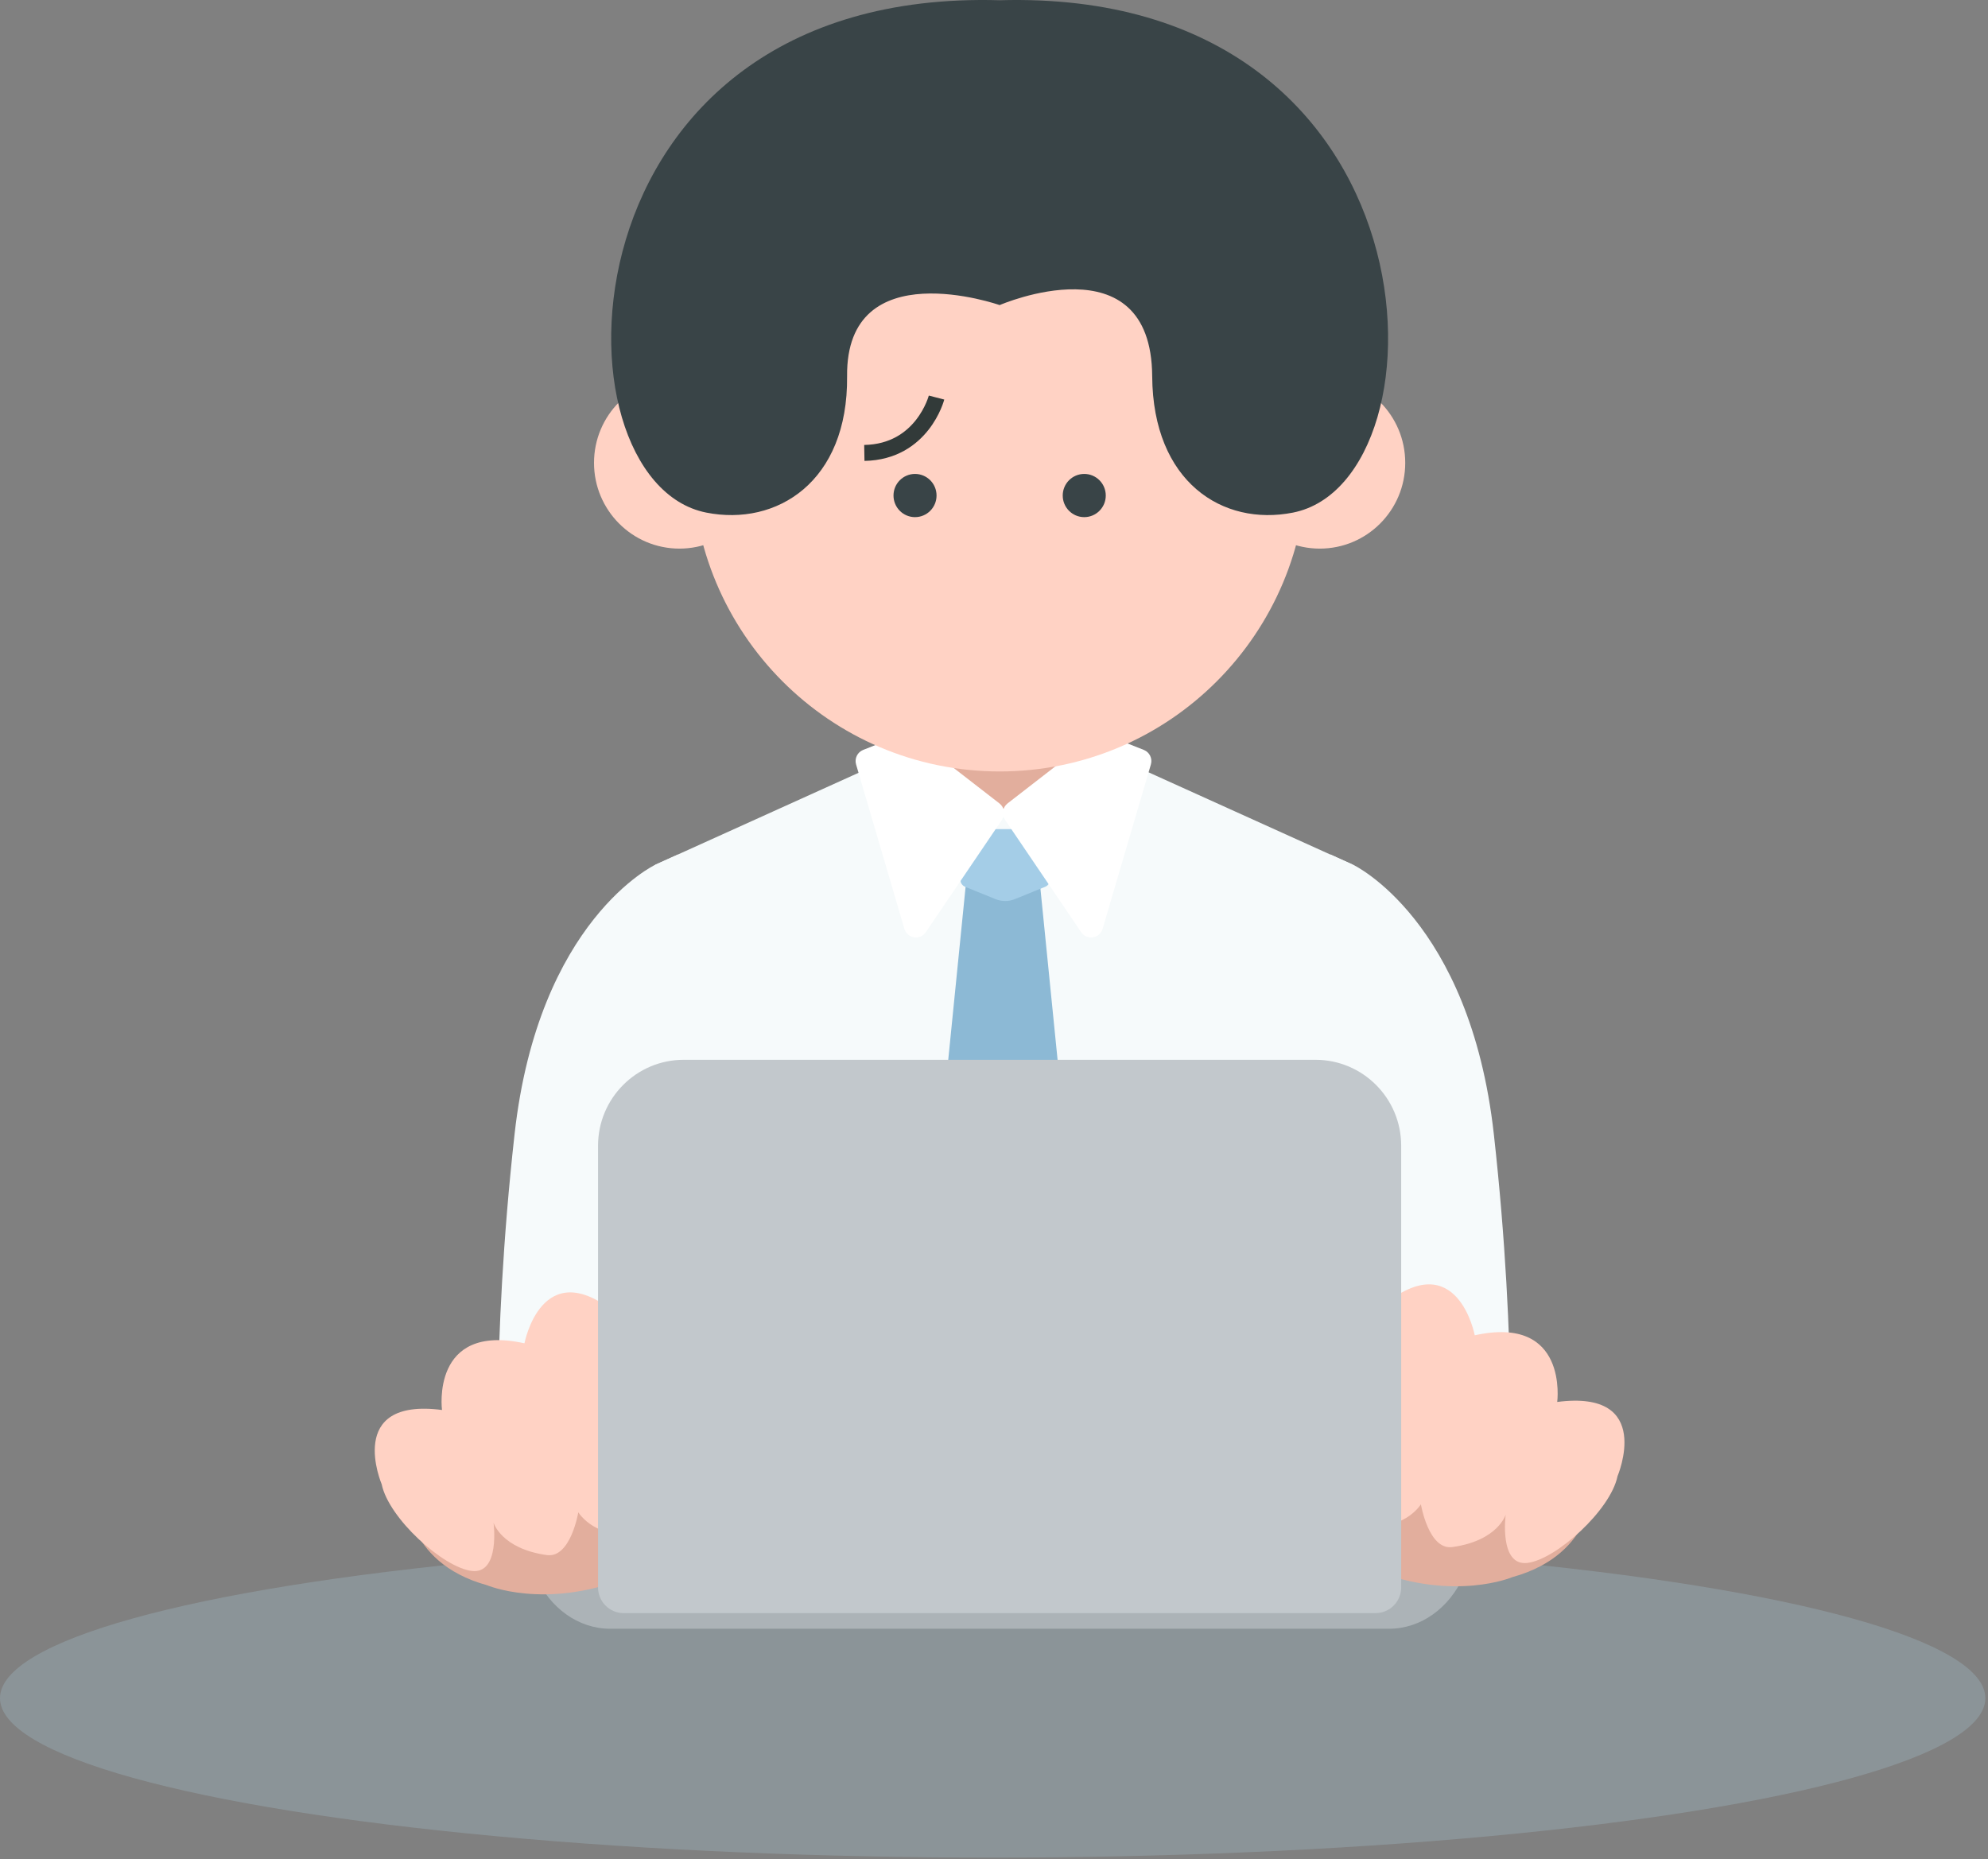 <?xml version="1.0" encoding="utf-8"?>
<svg xmlns="http://www.w3.org/2000/svg" fill="none" height="100%" overflow="visible" preserveAspectRatio="none" style="display: block;" viewBox="0 0 170 159" width="100%">
<rect x="0" y="0" width="170" height="159" fill="#808080" stroke="none"/>
<g id="Layer 3">
<g id="Group">
<path d="M56.034 73.954C56.034 73.954 46.048 78.662 44.003 96.99C41.958 115.318 42.682 128.46 42.682 128.46L65.744 117.489L57.983 73.072L56.031 73.954H56.034Z" fill="#F6FAFB" id="Vector"/>
<path d="M115.711 73.954C115.711 73.954 125.697 78.662 127.742 96.99C129.787 115.318 129.063 128.46 129.063 128.46L106 117.489L113.762 73.072L115.714 73.954H115.711Z" fill="#F6FAFB" id="Vector_2"/>
<path d="M92.716 54.058H78.245V72.085H92.716V54.058Z" fill="#E2AE9D" id="Vector_3"/>
<path d="M96.269 65.169L90.852 69.371L86.791 69.206L86.787 69.128L85.862 69.169L84.934 69.128L84.931 69.206L80.873 69.371L75.456 65.169L56.035 73.954L60.434 139.556H82.896H88.829H111.291L115.69 73.954L96.269 65.169Z" fill="#F6FAFB" id="Vector_4"/>
<ellipse cx="84.886" cy="145.227" fill="#8B9498" id="Ellipse 23" rx="84.886" ry="13.636"/>
<path d="M92.59 112.113H78.932L82.707 74.488H88.819L92.59 112.113Z" fill="#8CB9D5" id="Vector_5"/>
<path d="M89.386 75.836L86.772 76.898C86.249 77.109 85.664 77.109 85.138 76.898L82.525 75.836C82.286 75.74 82.132 75.51 82.132 75.252V71.535C82.132 71.187 82.413 70.905 82.76 70.905H89.148C89.494 70.905 89.776 71.187 89.776 71.535V75.252C89.776 75.51 89.621 75.74 89.383 75.836H89.386Z" fill="#A4CDE7" id="Vector_6"/>
<path d="M85.464 68.709L78.08 62.986C77.795 62.765 77.415 62.709 77.08 62.843L73.814 64.132C73.319 64.327 73.056 64.868 73.207 65.38L77.337 79.435C77.582 80.267 78.68 80.441 79.165 79.724L85.687 70.103C85.993 69.653 85.894 69.044 85.467 68.712L85.464 68.709Z" fill="white" id="Vector_7"/>
<path d="M86.159 68.709L93.543 62.986C93.828 62.765 94.208 62.709 94.542 62.843L97.809 64.132C98.304 64.328 98.567 64.868 98.415 65.38L94.286 79.435C94.041 80.267 92.943 80.441 92.457 79.724L85.936 70.103C85.63 69.653 85.729 69.045 86.156 68.712L86.159 68.709Z" fill="white" id="Vector_8"/>
<path d="M85.482 65.976C100.003 65.976 111.774 54.16 111.774 39.584C111.774 25.007 100.003 13.191 85.482 13.191C70.961 13.191 59.19 25.007 59.19 39.584C59.19 54.16 70.961 65.976 85.482 65.976Z" fill="#FFD2C4" id="Vector_9"/>
<path d="M58.103 46.918C62.139 46.918 65.41 43.634 65.41 39.584C65.41 35.532 62.139 32.248 58.103 32.248C54.068 32.248 50.796 35.532 50.796 39.584C50.796 43.634 54.068 46.918 58.103 46.918Z" fill="#FFD2C4" id="Vector_10"/>
<path d="M112.859 46.918C116.895 46.918 120.166 43.634 120.166 39.584C120.166 35.532 116.895 32.248 112.859 32.248C108.824 32.248 105.552 35.532 105.552 39.584C105.552 43.634 108.824 46.918 112.859 46.918Z" fill="#FFD2C4" id="Vector_11"/>
<path d="M85.482 0.021C47.379 -1.072 46.699 41.124 60.397 43.838C66.411 45.031 72.53 41.22 72.437 32.18C72.326 21.473 85.482 26.091 85.482 26.091C85.482 26.091 98.454 20.47 98.528 32.18C98.587 41.223 104.554 45.031 110.568 43.838C124.266 41.124 123.585 -1.072 85.482 0.021Z" fill="#394447" id="Vector_12"/>
<path d="M78.246 44.226C79.263 44.226 80.087 43.399 80.087 42.378C80.087 41.358 79.263 40.531 78.246 40.531C77.23 40.531 76.406 41.358 76.406 42.378C76.406 43.399 77.23 44.226 78.246 44.226Z" fill="#394447" id="Vector_13"/>
<path d="M92.717 44.226C93.734 44.226 94.558 43.399 94.558 42.378C94.558 41.358 93.734 40.531 92.717 40.531C91.701 40.531 90.877 41.358 90.877 42.378C90.877 43.399 91.701 44.226 92.717 44.226Z" fill="#394447" id="Vector_14"/>
<path d="M80.086 34C80.086 34 78.886 38.648 73.912 38.735" id="Vector_15" stroke="#323A39" stroke-miterlimit="10" stroke-width="1.364"/>
<path d="M47.87 130.955C46.153 130.955 45.02 133.076 45.822 134.84C47.025 137.489 49.419 139.293 52.179 139.293H118.78C121.539 139.293 123.933 137.489 125.137 134.84C125.938 133.076 124.809 130.955 123.089 130.955H47.87Z" fill="#ACB3B7" id="Vector_16"/>
<g id="Group_2">
<path d="M34.714 127.502C34.714 127.502 34.423 133.576 41.644 135.569C41.644 135.569 46.541 137.656 53.405 135.007C60.966 132.091 62.015 126.828 62.015 126.828C62.015 126.828 65.291 116.31 59.722 114.54C54.482 112.875 34.714 127.498 34.714 127.498V127.502Z" fill="#E2AE9D" id="Vector_17"/>
<path d="M58.875 113.391C58.875 113.391 62.534 105.547 65.798 110.91C69.062 116.27 60.647 126.52 60.647 126.52L58.875 113.391Z" fill="#E2AE9D" id="Vector_18"/>
<path d="M32.639 126.931C32.639 126.931 29.468 119.502 37.796 120.583C37.796 120.583 36.815 113.112 44.849 114.882C44.849 114.882 46.318 107.115 52.685 112.326C52.685 112.326 57.068 105.926 60.62 112.916C64.743 121.04 61.037 127.148 56.923 124.688C56.923 124.688 57.223 130.166 54.758 130.878C51.064 131.946 49.452 129.334 49.452 129.334C49.452 129.334 48.799 133.278 46.758 132.992C42.857 132.446 42.204 130.219 42.204 130.219C42.204 130.219 42.792 134.644 40.342 134.349C37.892 134.054 33.23 129.837 32.639 126.931Z" fill="#FFD2C4" id="Vector_19"/>
</g>
<g id="Group_3">
<path d="M136.25 126.812C136.25 126.812 136.541 132.887 129.32 134.88C129.32 134.88 124.423 136.967 117.559 134.318C109.998 131.402 108.95 126.139 108.95 126.139C108.95 126.139 105.673 115.621 111.242 113.851C116.482 112.186 136.25 126.809 136.25 126.809V126.812Z" fill="#E2AE9D" id="Vector_20"/>
<path d="M112.088 112.705C112.088 112.705 108.429 104.861 105.165 110.224C101.901 115.583 110.316 125.834 110.316 125.834L112.088 112.705Z" fill="#E2AE9D" id="Vector_21"/>
<path d="M138.32 126.244C138.32 126.244 141.491 118.816 133.163 119.897C133.163 119.897 134.144 112.425 126.11 114.196C126.11 114.196 124.641 106.429 118.274 111.64C118.274 111.64 113.891 105.24 110.339 112.23C106.216 120.354 109.922 126.462 114.036 124.002C114.036 124.002 113.736 129.48 116.201 130.191C119.895 131.26 121.507 128.648 121.507 128.648C121.507 128.648 122.16 132.592 124.201 132.306C128.102 131.76 128.755 129.533 128.755 129.533C128.755 129.533 128.167 133.958 130.617 133.663C133.067 133.368 137.729 129.151 138.32 126.244Z" fill="#FFD2C4" id="Vector_22"/>
</g>
<path d="M58.463 90.635H112.497C116.538 90.635 119.82 93.929 119.82 97.985V135.756C119.82 136.97 118.839 137.955 117.63 137.955H53.331C52.121 137.955 51.14 136.97 51.14 135.756V97.985C51.14 93.929 54.422 90.635 58.463 90.635Z" fill="#C2C8CC" id="Vector_23"/>
</g>
</g>
</svg>